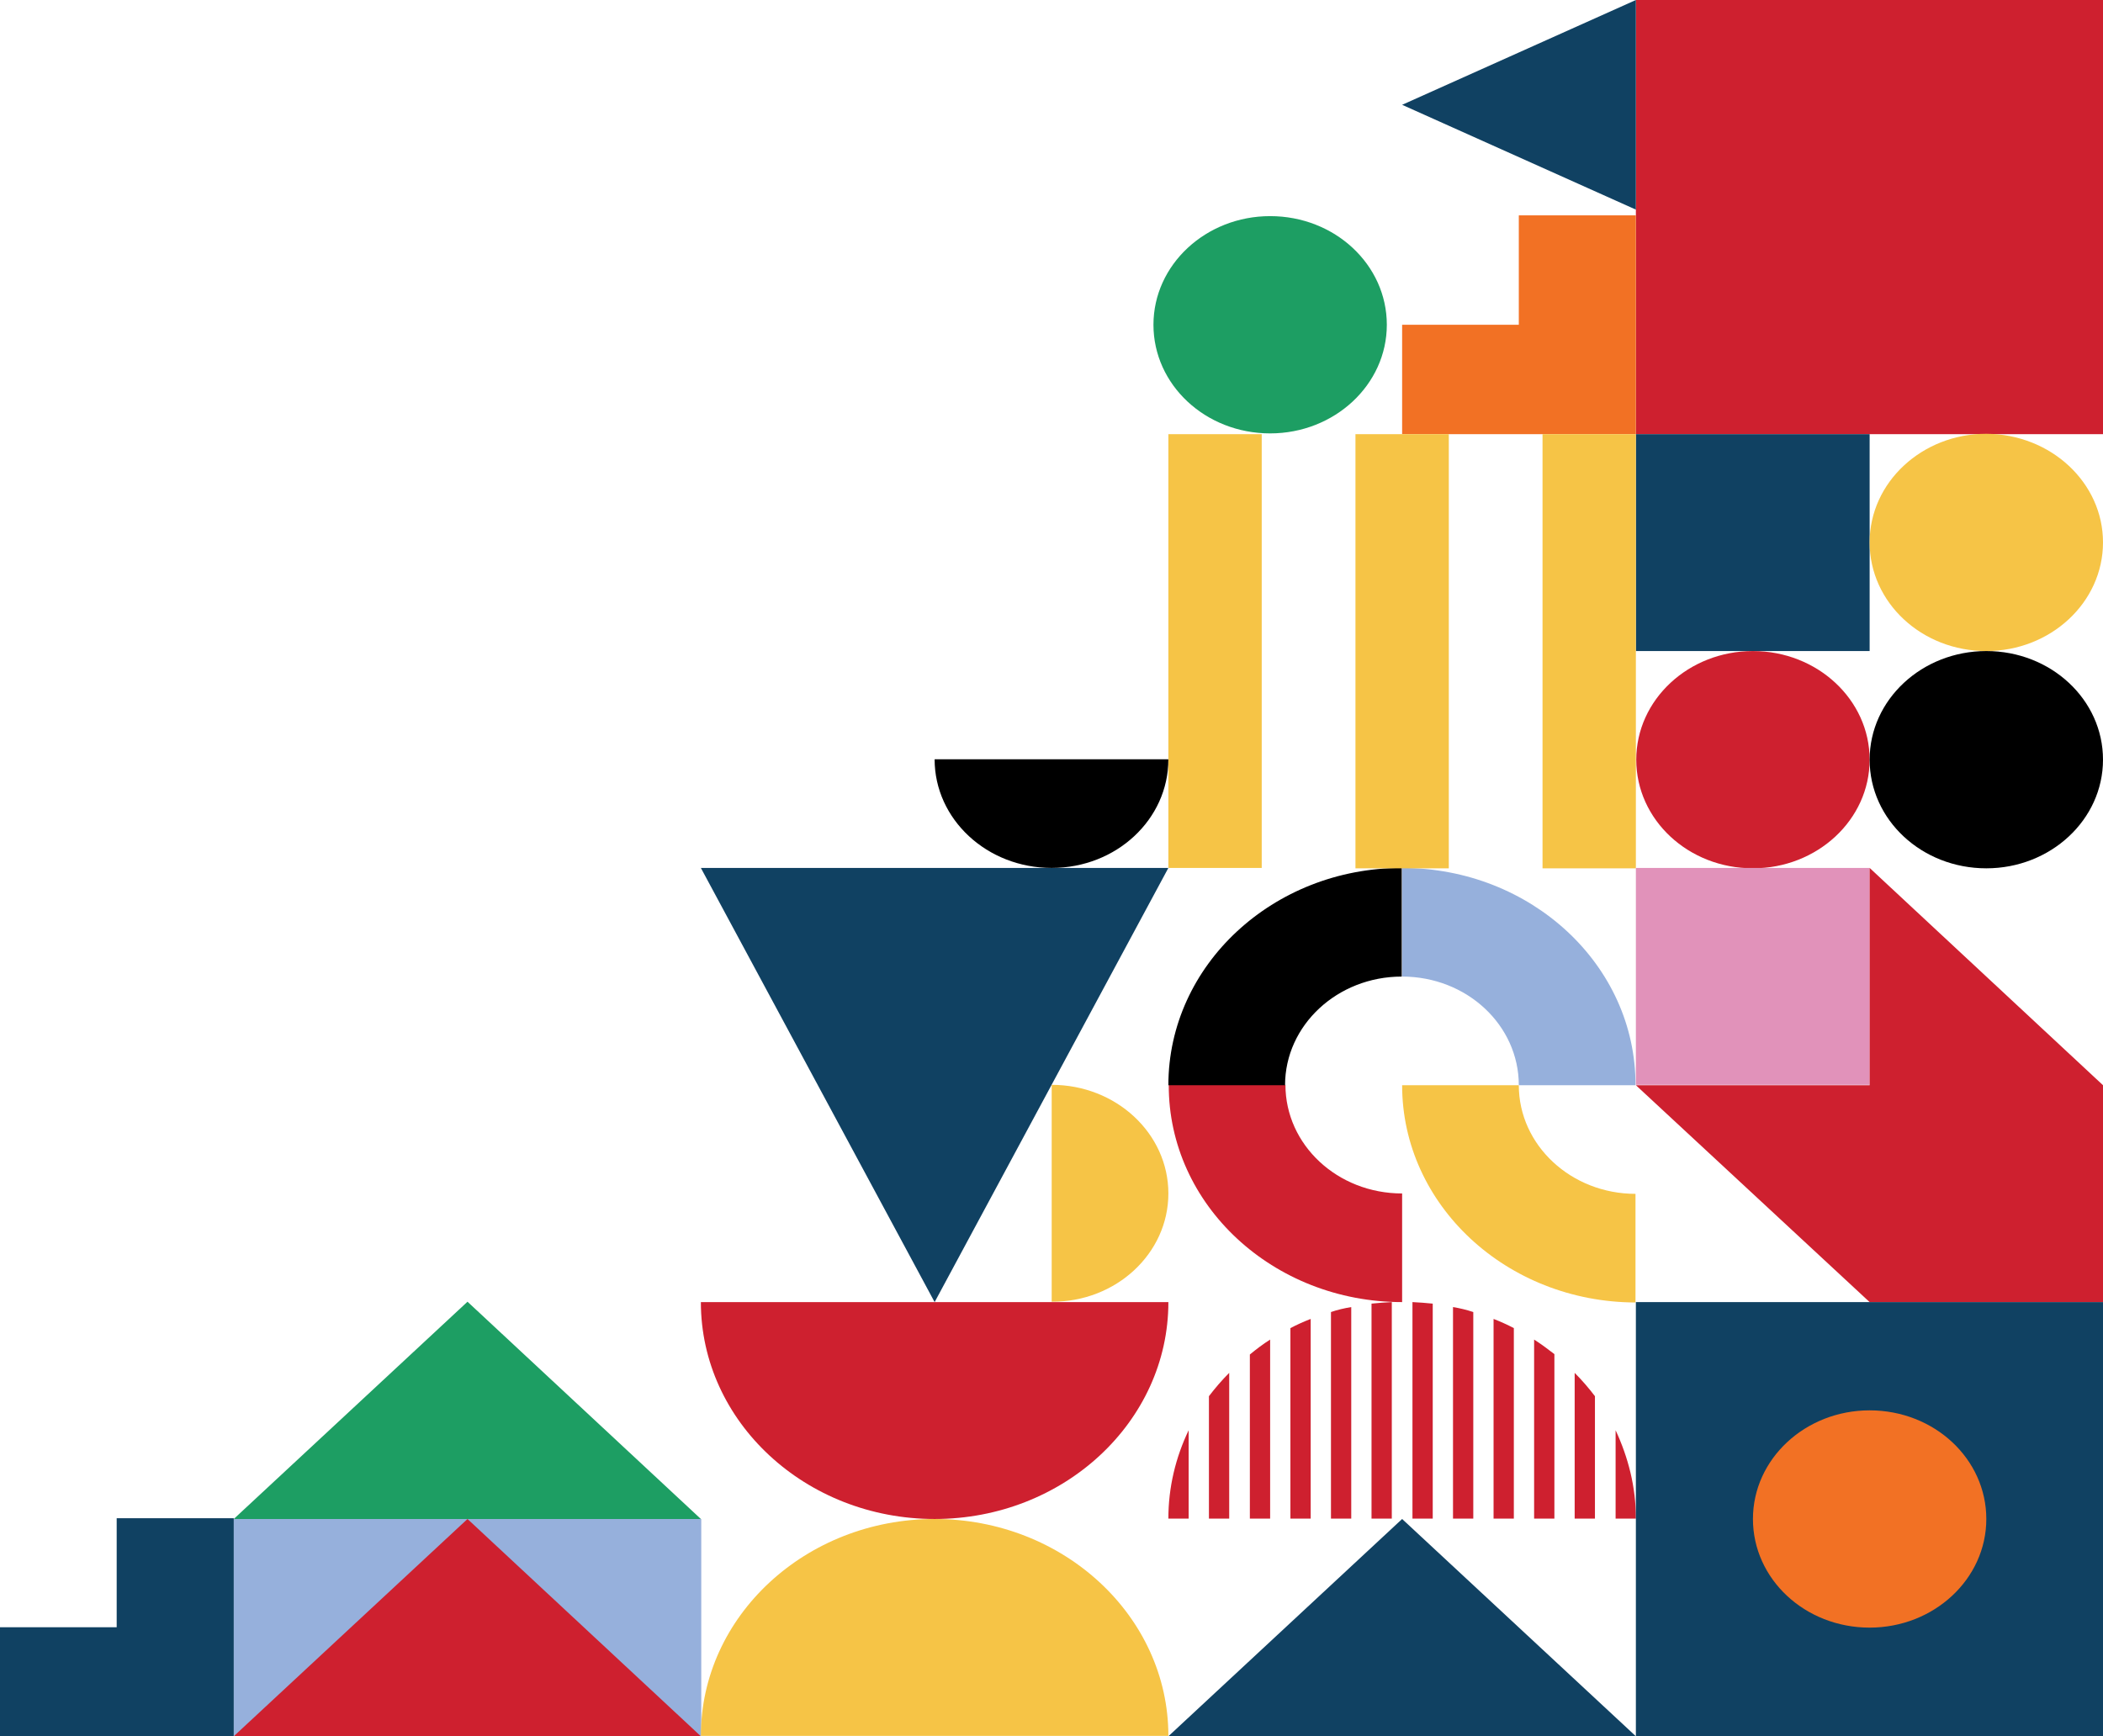 <?xml version="1.0" encoding="utf-8"?>
<!-- Generator: Adobe Illustrator 27.0.0, SVG Export Plug-In . SVG Version: 6.00 Build 0)  -->
<svg version="1.1" id="Layer_1" xmlns="http://www.w3.org/2000/svg" xmlns:xlink="http://www.w3.org/1999/xlink" x="0px" y="0px"
	 viewBox="0 0 549.7 453.9" style="enable-background:new 0 0 549.7 453.9;" xml:space="preserve">
<style type="text/css">
	.st0{fill:#104162;}
	.st1{fill:#CE202F;}
	.st2{fill:#F6C446;}
	.st3{fill:#F27124;}
	.st4{fill:#96B0DC;}
	.st5{fill:#E192BA;}
	.st6{fill:#1D9E63;}
</style>
<g>
	<polygon class="st0" points="366.5,397.1 305.4,453.9 366.5,453.9 427.6,453.9 	"/>
	<path class="st1" d="M342.6,344.8V397h-5.3v-49.8C339,346.3,340.8,345.5,342.6,344.8z M358.5,340.8V397h5.3v-56.6
		C362,340.5,360.3,340.6,358.5,340.8z M326.7,354.1V397h5.3v-46.8C330.1,351.4,328.4,352.7,326.7,354.1z M316,365v32h5.3v-38.1
		C319.4,360.8,317.6,362.9,316,365z M305.4,397h5.3v-23.1C307.3,381,305.4,388.8,305.4,397z M347.9,343v54h5.3v-55.3
		C351.4,342,349.6,342.4,347.9,343z M369.2,340.4V397h5.3v-56.2C372.7,340.6,370.9,340.5,369.2,340.4z M411.6,358.9V397h5.3v-32
		C415.3,362.9,413.5,360.8,411.6,358.9z M422.3,373.9V397h5.3v-0.1C427.6,388.7,425.6,381,422.3,373.9z M401,350.2V397h5.3v-43
		C404.6,352.7,402.9,351.4,401,350.2z M390.4,344.8V397h5.3v-49.8C394,346.3,392.2,345.5,390.4,344.8z M379.8,341.7V397h5.3v-54
		C383.3,342.4,381.6,342,379.8,341.7z"/>
	<rect x="427.6" y="0" class="st1" width="122.2" height="113.5"/>
	<polygon class="st0" points="244.3,340.4 305.4,226.9 244.3,226.9 183.2,226.9 	"/>
	<path class="st2" d="M305.4,312c0-15.7-13.7-28.4-30.5-28.4l0,56.7C291.7,340.4,305.4,327.7,305.4,312z"/>
	<path d="M274.9,226.9c16.9,0,30.5-12.7,30.5-28.4h-61.1C244.3,214.2,258,226.9,274.9,226.9z"/>
	<polygon class="st3" points="397,56.3 397,84.9 366.5,84.9 366.5,113.5 427.6,113.5 427.6,56.3 	"/>
	<polygon class="st0" points="366.5,27.4 427.6,54.8 427.6,27.4 427.6,0 	"/>
	<rect x="427.6" y="113.5" class="st0" width="61.1" height="56.7"/>
	<path class="st2" d="M549.7,141.8c0,15.7-13.7,28.4-30.5,28.4c-16.9,0-30.5-12.7-30.5-28.4s13.7-28.4,30.5-28.4
		C536.1,113.5,549.7,126.2,549.7,141.8z"/>
	<path class="st1" d="M488.7,198.6c0,15.7-13.7,28.4-30.5,28.4c-16.9,0-30.5-12.7-30.5-28.4c0-15.7,13.7-28.4,30.5-28.4
		C475,170.2,488.7,182.9,488.7,198.6z"/>
	<path d="M549.7,198.6c0,15.7-13.7,28.4-30.5,28.4c-16.9,0-30.5-12.7-30.5-28.4c0-15.7,13.7-28.4,30.5-28.4
		C536.1,170.2,549.7,182.9,549.7,198.6z"/>
	<path class="st1" d="M366.5,340.4V312c-16.9,0-30.5-12.7-30.5-28.4h-30.5C305.4,315,332.8,340.4,366.5,340.4z"/>
	<path class="st4" d="M366.5,226.9v28.4c16.9,0,30.5,12.7,30.5,28.4h30.5C427.6,252.3,400.2,226.9,366.5,226.9z"/>
	<path d="M305.4,283.7h30.5c0-15.7,13.7-28.4,30.5-28.4v-28.4C332.8,226.9,305.4,252.3,305.4,283.7z"/>
	<path class="st2" d="M366.5,283.7H397c0,15.7,13.7,28.4,30.5,28.4v28.4C393.8,340.4,366.5,315,366.5,283.7z"/>
	<rect x="427.6" y="226.9" class="st5" width="61.1" height="56.7"/>
	<polygon class="st1" points="488.7,226.9 488.7,283.7 488.7,283.7 488.7,283.7 488.7,283.7 427.6,283.7 488.7,340.4 488.7,340.4 
		488.7,340.4 549.7,340.4 549.7,283.7 	"/>
	<rect x="427.6" y="340.4" class="st0" width="122.2" height="113.5"/>
	<path class="st3" d="M488.7,425.5c-16.9,0-30.5-12.7-30.5-28.4c0-15.7,13.7-28.4,30.5-28.4c16.9,0,30.5,12.7,30.5,28.4
		C519.2,412.8,505.5,425.5,488.7,425.5z"/>
	<rect x="61.1" y="397.1" class="st4" width="122.2" height="56.7"/>
	<path class="st1" d="M244.3,397.1c33.7,0,61.1-25.4,61.1-56.7H183.2C183.2,371.7,210.6,397.1,244.3,397.1z"/>
	<path class="st2" d="M244.3,397.1c33.7,0,61.1,25.4,61.1,56.7H183.2C183.2,422.5,210.6,397.1,244.3,397.1z"/>
	<polygon class="st1" points="122.2,397.1 61.1,453.9 122.2,453.9 183.2,453.9 	"/>
	<polygon class="st6" points="122.2,340.3 61.1,397.1 122.2,397.1 183.2,397.1 	"/>
	<path class="st6" d="M332,113.3c-16.9,0-30.5-12.7-30.5-28.4c0-15.7,13.7-28.4,30.5-28.4c16.9,0,30.5,12.7,30.5,28.4
		C362.5,100.6,348.8,113.3,332,113.3z"/>
	<path class="st2" d="M329.8,226.9h-24.4V113.5h24.4V226.9z M378.7,113.5h-24.4v113.5h24.4V113.5z M427.6,113.5h-24.4v113.5h24.4
		V113.5z"/>
	<polygon class="st0" points="30.5,396.9 30.5,425.4 0,425.4 0,453.9 61.1,453.9 61.1,396.9 	"/>
</g>
</svg>
